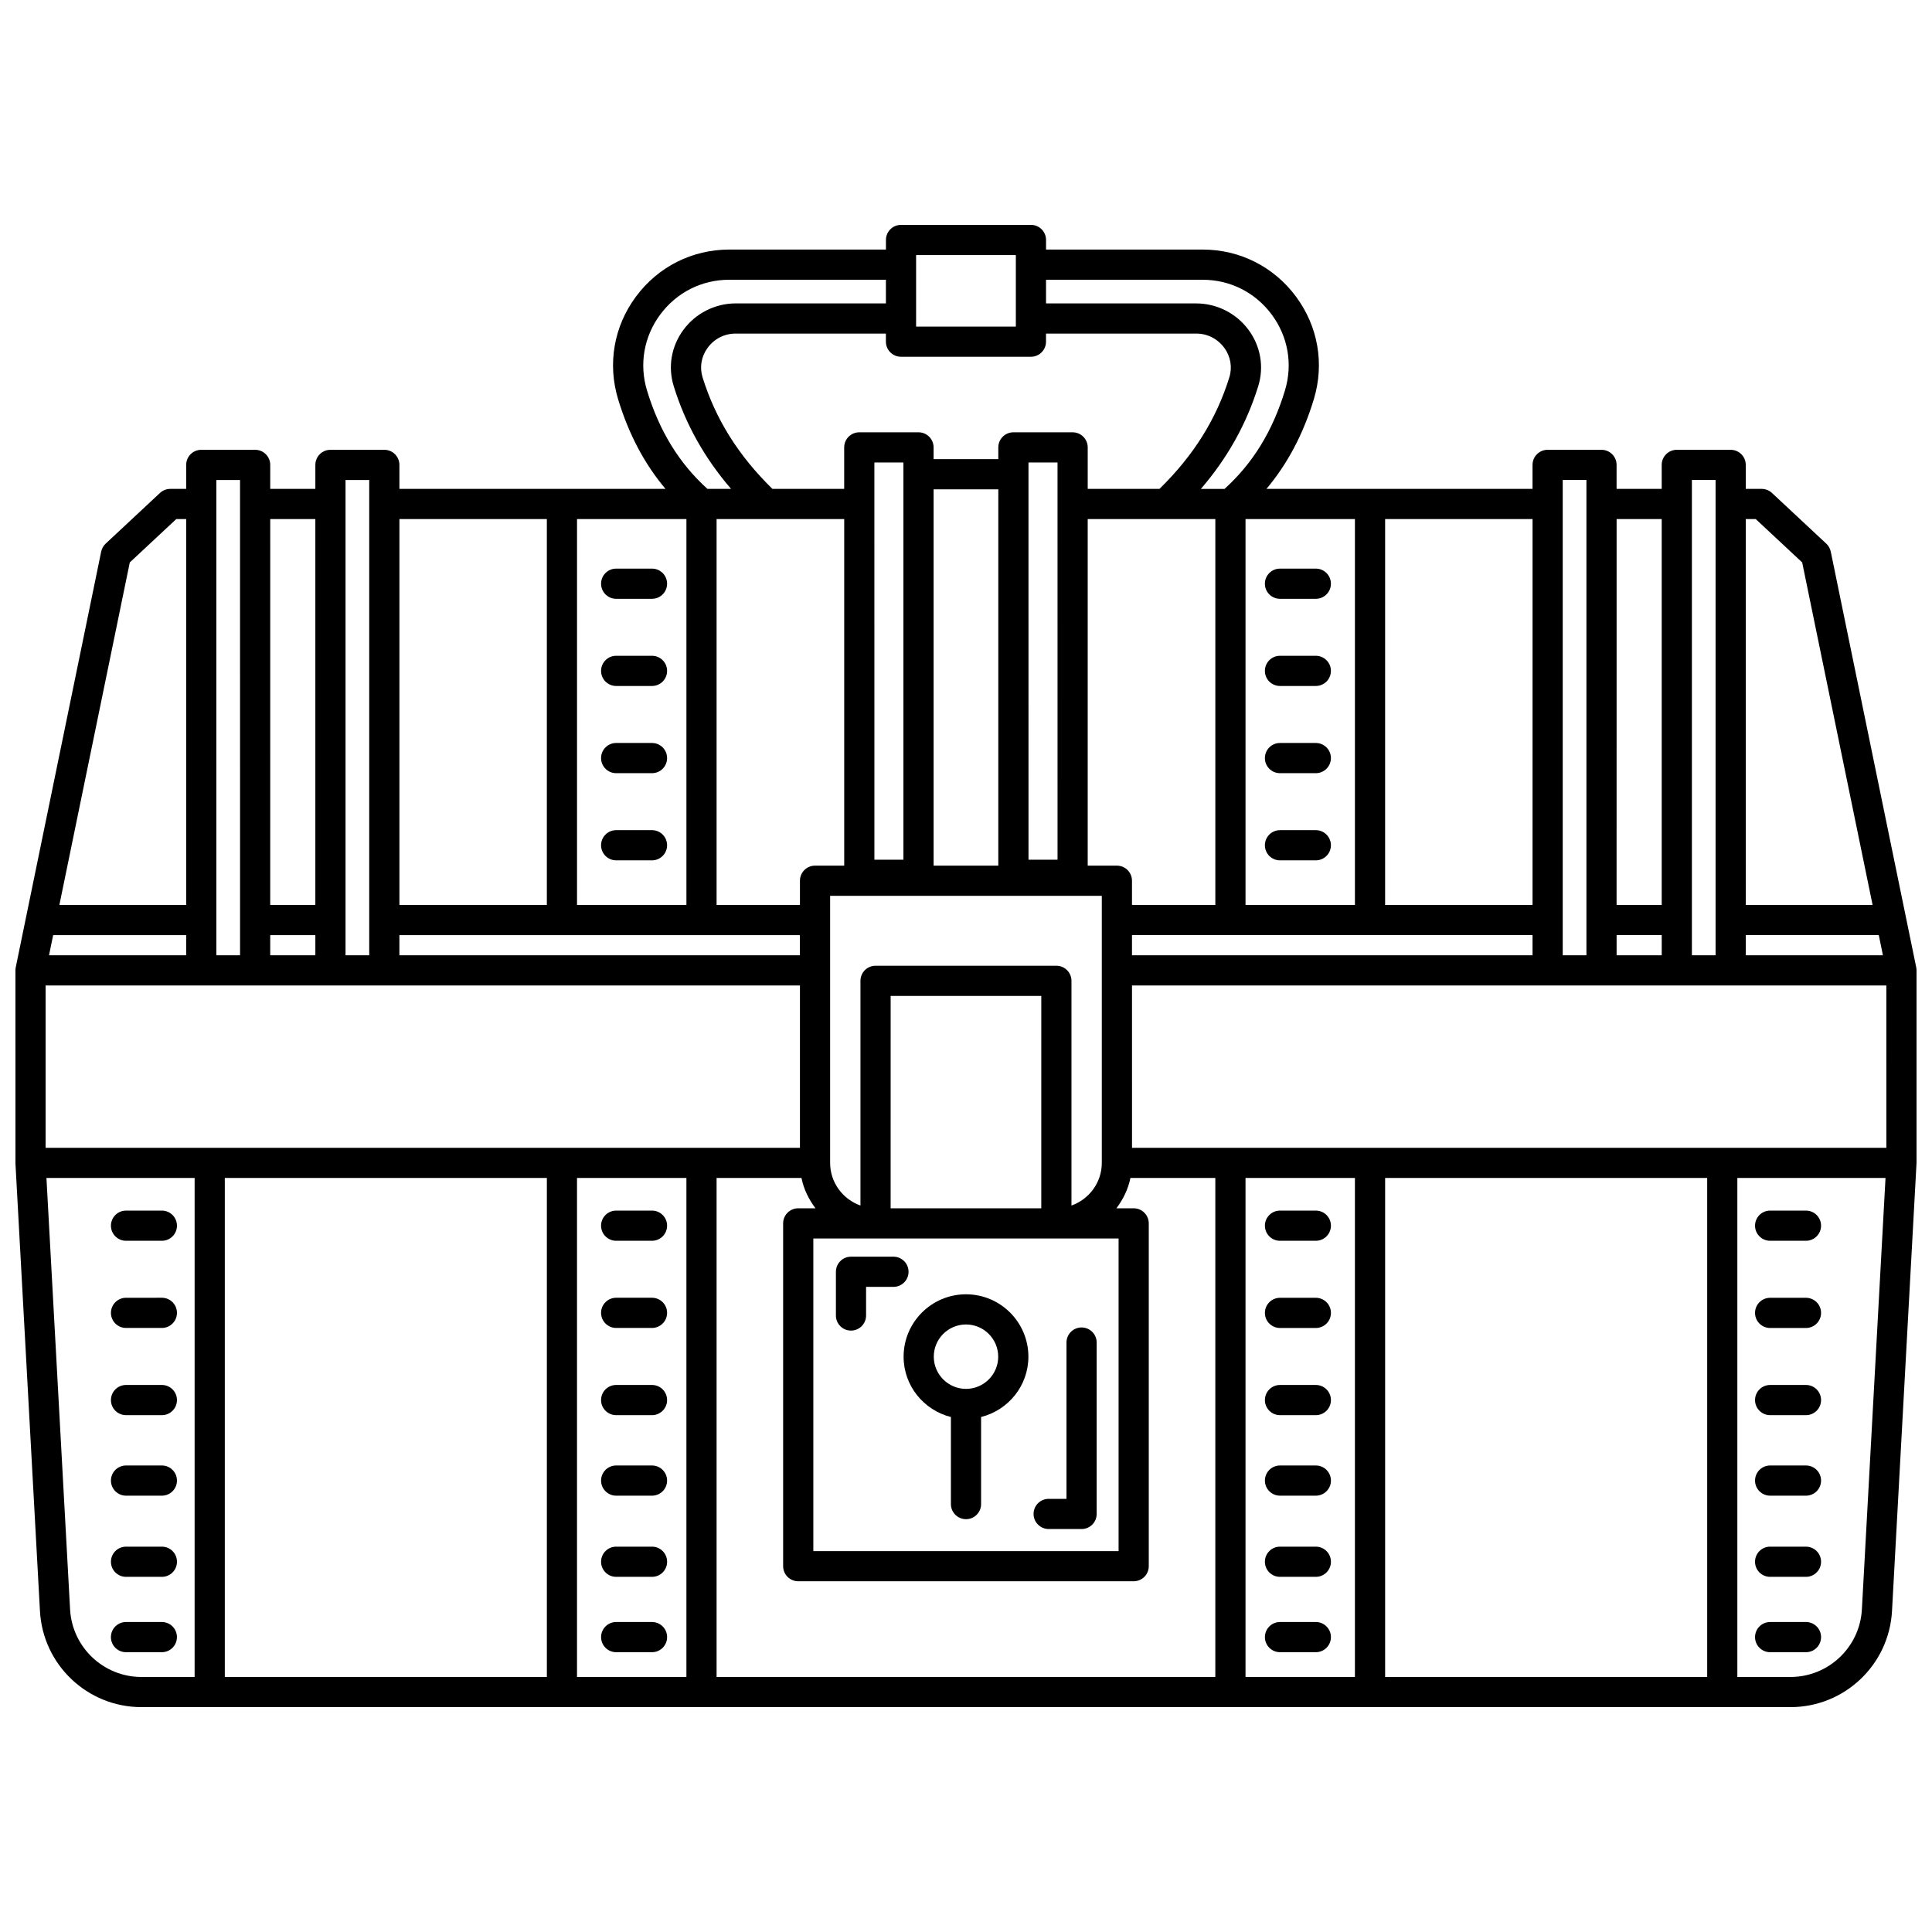 <?xml version="1.0" encoding="UTF-8"?>
<!-- Uploaded to: SVG Repo, www.svgrepo.com, Generator: SVG Repo Mixer Tools -->
<svg width="800px" height="800px" version="1.1" viewBox="144 144 512 512" xmlns="http://www.w3.org/2000/svg">
 <defs>
  <clipPath id="a">
   <path d="m148.09 203h503.81v394h-503.81z"/>
  </clipPath>
 </defs>
 <path d="m396 519.52v23.078c0 2.211 1.789 4 4 4s4-1.789 4-4v-23.078c7.18-1.801 12.535-8.258 12.535-15.984 0-9.117-7.414-16.535-16.535-16.535s-16.535 7.414-16.535 16.535c0 7.731 5.356 14.188 12.535 15.984zm4-24.52c4.707 0 8.535 3.832 8.535 8.535 0 4.707-3.832 8.531-8.535 8.531-4.707 0-8.535-3.832-8.535-8.535-0.004-4.707 3.828-8.531 8.535-8.531z"/>
 <path d="m421.91 549.21h8.719c2.211 0 4-1.789 4-4v-45.422c0-2.211-1.789-4-4-4s-4 1.789-4 4v41.422h-4.723c-2.211 0-4 1.789-4 4 0.004 2.207 1.793 4 4.004 4z"/>
 <path d="m369.52 496.62c2.211 0 4-1.789 4-4v-7.586h7.254c2.211 0 4-1.789 4-4s-1.789-4-4-4h-11.25c-2.211 0-4 1.789-4 4v11.582c-0.004 2.219 1.785 4.004 3.996 4.004z"/>
 <path d="m307.29 302.69h9.496c2.211 0 4-1.789 4-4s-1.789-4-4-4h-9.496c-2.211 0-4 1.789-4 4 0.004 2.211 1.793 4 4 4z"/>
 <path d="m307.29 325.79h9.496c2.211 0 4-1.789 4-4 0-2.211-1.789-4-4-4h-9.496c-2.211 0-4 1.789-4 4 0.004 2.215 1.793 4 4 4z"/>
 <path d="m307.29 348.9h9.496c2.211 0 4-1.789 4-4 0-2.211-1.789-4-4-4h-9.496c-2.211 0-4 1.789-4 4 0.004 2.211 1.793 4 4 4z"/>
 <path d="m307.29 372h9.496c2.211 0 4-1.789 4-4s-1.789-4-4-4h-9.496c-2.211 0-4 1.789-4 4 0.004 2.215 1.793 4 4 4z"/>
 <path d="m307.29 472.82h9.496c2.211 0 4-1.789 4-4 0-2.211-1.789-4-4-4h-9.496c-2.211 0-4 1.789-4 4 0.004 2.211 1.793 4 4 4z"/>
 <path d="m307.29 495.92h9.496c2.211 0 4-1.789 4-4s-1.789-4-4-4h-9.496c-2.211 0-4 1.789-4 4 0.004 2.215 1.793 4 4 4z"/>
 <path d="m307.29 519.03h9.496c2.211 0 4-1.789 4-4s-1.789-4-4-4h-9.496c-2.211 0-4 1.789-4 4 0.004 2.211 1.793 4 4 4z"/>
 <path d="m307.29 540.37h9.496c2.211 0 4-1.789 4-4 0-2.211-1.789-4-4-4h-9.496c-2.211 0-4 1.789-4 4 0.004 2.211 1.793 4 4 4z"/>
 <path d="m316.79 553.88h-9.5c-2.211 0-4 1.789-4 4s1.789 4 4 4h9.5c2.211 0 4-1.789 4-4s-1.789-4-4-4z"/>
 <path d="m316.79 573.85h-9.496c-2.211 0-4 1.789-4 4 0 2.211 1.789 4 4 4h9.496c2.211 0 4-1.789 4-4 0-2.211-1.789-4-4-4z"/>
 <path d="m177.4 472.82h9.496c2.211 0 4-1.789 4-4 0-2.211-1.789-4-4-4h-9.496c-2.211 0-4 1.789-4 4 0 2.211 1.789 4 4 4z"/>
 <path d="m177.4 495.92h9.496c2.211 0 4-1.789 4-4s-1.789-4-4-4l-9.496 0.004c-2.211 0-4 1.789-4 4 0 2.211 1.789 3.996 4 3.996z"/>
 <path d="m177.4 519.03h9.496c2.211 0 4-1.789 4-4s-1.789-4-4-4h-9.496c-2.211 0-4 1.789-4 4s1.789 4 4 4z"/>
 <path d="m177.4 540.37h9.496c2.211 0 4-1.789 4-4 0-2.211-1.789-4-4-4h-9.496c-2.211 0-4 1.789-4 4 0 2.211 1.789 4 4 4z"/>
 <path d="m177.4 561.88h9.5c2.211 0 4-1.789 4-4s-1.789-4-4-4h-9.5c-2.211 0-4 1.789-4 4s1.789 4 4 4z"/>
 <path d="m186.89 573.85h-9.496c-2.211 0-4 1.789-4 4 0 2.211 1.789 4 4 4h9.496c2.211 0 4-1.789 4-4 0-2.211-1.789-4-4-4z"/>
 <g clip-path="url(#a)">
  <path d="m651.82 400.36-22.648-110.17c-0.168-0.812-0.582-1.555-1.188-2.121l-14.395-13.434c-0.742-0.691-1.719-1.074-2.731-1.074h-4.215v-6.359c0-2.211-1.789-4-4-4h-14.273c-2.211 0-4 1.789-4 4v6.359h-11.957v-6.359c0-2.211-1.789-4-4-4h-14.277c-2.211 0-4 1.789-4 4v6.359h-70.516c5.586-6.641 9.734-14.473 12.555-23.746 2.856-9.395 1.133-19.316-4.727-27.219-5.875-7.918-14.887-12.461-24.734-12.461h-41.5v-2.543c0-2.211-1.789-4-4-4h-34.43c-2.211 0-4 1.789-4 4v2.543h-41.512c-9.848 0-18.859 4.543-24.734 12.461-5.859 7.902-7.582 17.82-4.727 27.219 2.82 9.273 6.969 17.105 12.555 23.746h-70.516v-6.359c0-2.211-1.789-4-4-4h-14.277c-2.211 0-4 1.789-4 4v6.359h-11.957v-6.359c0-2.211-1.789-4-4-4h-14.273c-2.211 0-4 1.789-4 4v6.359h-4.215c-1.012 0-1.988 0.383-2.731 1.074l-14.395 13.434c-0.605 0.566-1.02 1.309-1.188 2.121l-22.641 110.17c-0.055 0.262-0.082 0.535-0.082 0.801l0.008 50.973c0 0.012-0.008 0.023-0.008 0.039s0.008 0.023 0.008 0.039v0.18l6.492 118.58c0.797 14.262 12.605 25.434 26.895 25.434h437.02c14.281 0 26.094-11.172 26.895-25.438l6.5-118.79v-51.016c0-0.266-0.027-0.539-0.082-0.801zm-55.398 55.812v132.24h-85.348v-132.24zm-89.348-7.996h-63.078l-0.004-43.016h199.91l0.008 43.016zm-218.15 7.996v132.24h-85.348v-132.24zm-132.84-7.996v-43.016h199.91v43.016zm37.254-51.012h-36.348l1.098-5.348h35.25zm22.277-5.348h11.957v5.348h-11.957zm34.23 0h106.14v5.348h-106.14zm84.059-110.26h33.824v91.848h-7.734c-2.211 0-4 1.789-4 4v6.414h-22.09zm-3.715-37.562c-0.832-2.684-0.336-5.543 1.355-7.836 1.758-2.391 4.465-3.758 7.418-3.758h39.812v2.144c0 2.211 1.789 4 4 4h34.43c2.211 0 4-1.789 4-4v-2.144h39.812c2.949 0 5.656 1.371 7.418 3.758 1.691 2.297 2.188 5.152 1.355 7.836-3.441 11.102-9.527 20.777-18.516 29.566h-19.016v-10.996c0-2.211-1.789-4-4-4h-15.695c-2.211 0-4 1.789-4 4v3.113h-17.148v-3.113c0-2.211-1.789-4-4-4h-15.695c-2.211 0-4 1.789-4 4v10.996h-19.016c-8.984-8.785-15.07-18.465-18.516-29.566zm219.95 147.82v5.348h-106.15v-5.348zm-166.72-19.977h-7.695l-0.004-105.27h7.695zm7.996-98.16h17.148v99.727h-17.148zm32.844 98.16h-7.695l-0.004-105.27h7.695zm11.73 9.566v70.77c0 5.231-3.371 9.645-8.039 11.305v-59.547c0-2.211-1.789-4-4-4h-47.918c-2.211 0-4 1.789-4 4v59.547c-4.668-1.66-8.039-6.074-8.039-11.305v-70.77zm-16.039 82.809h-39.922l0.004-56.285h39.922zm-43.918 7.996h64.406v82.848h-80.895v-82.848zm90.047-88.391h-22.09v-6.414c0-2.211-1.789-4-4-4h-7.734v-91.848h33.824zm-109.68 72.352c0.609 2.992 1.938 5.695 3.719 8.039h-4.578c-2.211 0-4 1.789-4 4v90.844c0 2.211 1.789 4 4 4h88.895c2.211 0 4-1.789 4-4v-90.844c0-2.211-1.789-4-4-4h-4.578c1.781-2.348 3.109-5.051 3.719-8.039h22.496v132.24h-132.17v-132.24zm216.02-64.355h11.957v5.348h-11.957zm34.23 0h35.25l1.098 5.348h-36.352zm2.637-110.26 12.312 11.492 18.66 90.77h-33.605l-0.004-102.26zm-16.914-10.355h6.277v125.96h-6.277zm-8 10.355v102.26h-11.957l0.004-102.26zm-26.23-10.355h6.281v125.96h-6.281zm-8 112.62h-39.07l0.004-102.26h39.07zm-47.07 0h-28.992v-102.26h28.992zm-40.352-165.68c7.289 0 13.957 3.363 18.305 9.227 4.336 5.848 5.609 13.18 3.5 20.125-3.269 10.777-8.527 19.305-16.008 26.074h-6.266c7.059-8.215 12.07-17.172 15.188-27.199 1.59-5.129 0.66-10.578-2.559-14.945-3.234-4.394-8.414-7.012-13.855-7.012h-39.812v-6.269zm-75.941-6.543h26.434v18.953h-26.434zm-67.812 15.766c4.348-5.867 11.016-9.227 18.305-9.227h41.508v6.269h-39.812c-5.438 0-10.621 2.617-13.855 7.012-3.219 4.367-4.152 9.816-2.559 14.945 3.109 10.023 8.129 18.984 15.188 27.199h-6.266c-7.473-6.769-12.734-15.301-16.008-26.074-2.109-6.945-0.832-14.277 3.5-20.125zm6.945 54.199v102.26h-28.992v-102.26zm-36.988 0v102.26h-39.07v-102.26zm-53.352-10.355h6.281v125.96h-6.281zm-8 10.355v102.26h-11.957l0.004-102.26zm-26.234-10.355h6.277l0.004 125.96h-6.277zm-22.941 21.848 12.312-11.492h2.637v102.26h-33.609zm-15.82 277.48-6.266-114.36h39.27l-0.004 132.24h-14.09c-10.043 0-18.348-7.856-18.91-17.875zm134.34 17.875v-132.24h28.992v132.24zm177.16 0v-132.24h28.992v132.24zm144.43 0h-14.09v-132.24h39.266l-6.262 114.36c-0.566 10.027-8.871 17.883-18.914 17.883z"/>
 </g>
 <path d="m483.21 302.69h9.496c2.211 0 4-1.789 4-4s-1.789-4-4-4h-9.496c-2.211 0-4 1.789-4 4s1.789 4 4 4z"/>
 <path d="m483.21 325.79h9.496c2.211 0 4-1.789 4-4 0-2.211-1.789-4-4-4h-9.496c-2.211 0-4 1.789-4 4 0 2.215 1.789 4 4 4z"/>
 <path d="m483.21 348.9h9.496c2.211 0 4-1.789 4-4 0-2.211-1.789-4-4-4h-9.496c-2.211 0-4 1.789-4 4 0 2.211 1.789 4 4 4z"/>
 <path d="m483.21 372h9.496c2.211 0 4-1.789 4-4s-1.789-4-4-4h-9.496c-2.211 0-4 1.789-4 4 0 2.215 1.789 4 4 4z"/>
 <path d="m492.71 464.82h-9.496c-2.211 0-4 1.789-4 4 0 2.211 1.789 4 4 4h9.496c2.211 0 4-1.789 4-4 0-2.211-1.793-4-4-4z"/>
 <path d="m492.71 487.93h-9.496c-2.211 0-4 1.789-4 4 0 2.211 1.789 4 4 4h9.496c2.211 0 4-1.789 4-4 0-2.215-1.793-4-4-4z"/>
 <path d="m492.71 511.03h-9.496c-2.211 0-4 1.789-4 4s1.789 4 4 4h9.496c2.211 0 4-1.789 4-4s-1.793-4-4-4z"/>
 <path d="m492.71 532.37h-9.496c-2.211 0-4 1.789-4 4 0 2.211 1.789 4 4 4h9.496c2.211 0 4-1.789 4-4 0-2.211-1.793-4-4-4z"/>
 <path d="m492.71 553.88h-9.5c-2.211 0-4 1.789-4 4s1.789 4 4 4h9.5c2.211 0 4-1.789 4-4s-1.793-4-4-4z"/>
 <path d="m492.71 573.85h-9.496c-2.211 0-4 1.789-4 4 0 2.211 1.789 4 4 4h9.496c2.211 0 4-1.789 4-4 0-2.211-1.793-4-4-4z"/>
 <path d="m622.6 464.82h-9.496c-2.211 0-4 1.789-4 4 0 2.211 1.789 4 4 4h9.496c2.211 0 4-1.789 4-4 0-2.211-1.789-4-4-4z"/>
 <path d="m622.6 487.93h-9.496c-2.211 0-4 1.789-4 4 0 2.211 1.789 4 4 4h9.496c2.211 0 4-1.789 4-4 0-2.215-1.789-4-4-4z"/>
 <path d="m622.6 511.03h-9.496c-2.211 0-4 1.789-4 4s1.789 4 4 4h9.496c2.211 0 4-1.789 4-4s-1.789-4-4-4z"/>
 <path d="m622.6 532.37h-9.496c-2.211 0-4 1.789-4 4 0 2.211 1.789 4 4 4h9.496c2.211 0 4-1.789 4-4 0-2.211-1.789-4-4-4z"/>
 <path d="m622.6 553.88h-9.5c-2.211 0-4 1.789-4 4s1.789 4 4 4h9.5c2.211 0 4-1.789 4-4s-1.789-4-4-4z"/>
 <path d="m622.6 573.85h-9.496c-2.211 0-4 1.789-4 4 0 2.211 1.789 4 4 4h9.496c2.211 0 4-1.789 4-4 0-2.211-1.789-4-4-4z"/>
</svg>